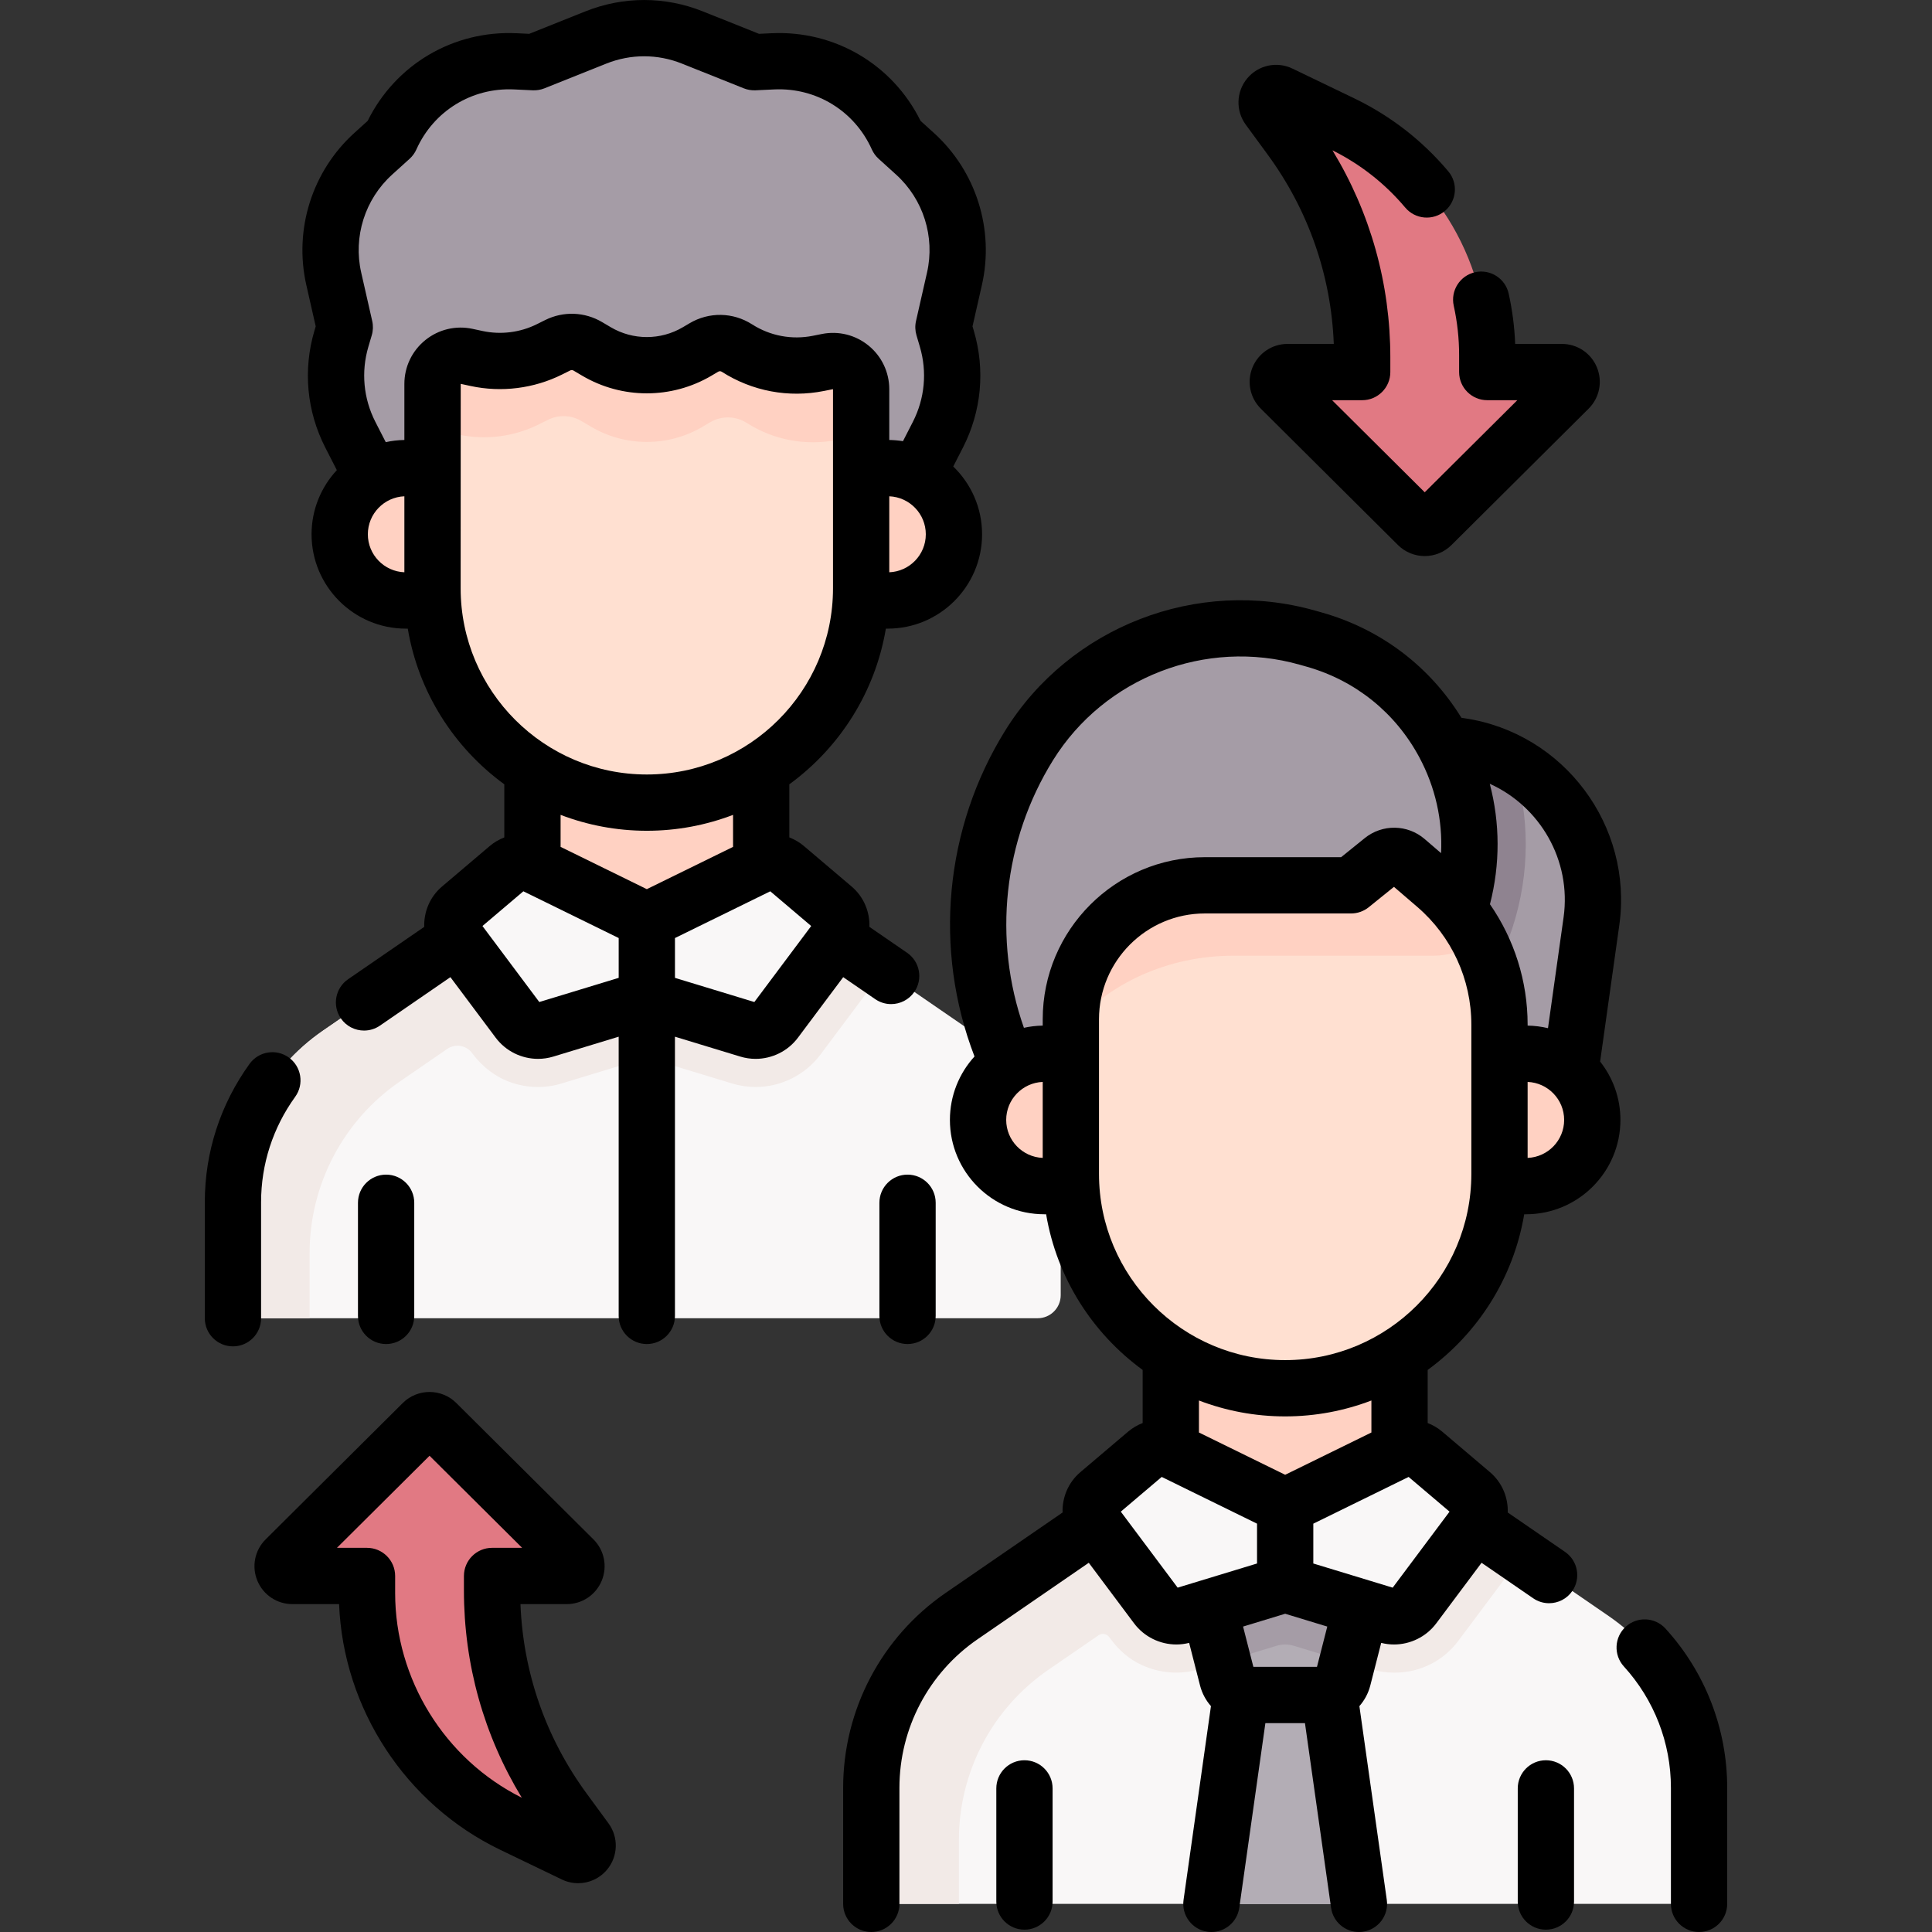 <svg id="Capa_1" enable-background="new 0 0 514.972 514.972" height="512" viewBox="0 0 514.972 514.972" width="512" xmlns="http://www.w3.org/2000/svg"><rect x="0" y="0" width="514.972" height="514.972" fill="#333333" stroke="none"/><g><g><path d="m393.222 406.292 35.59 24.476c15.068 10.363 24.069 27.478 24.069 45.765v24.958c0 3.302-2.677 5.979-5.979 5.979H238.219c-3.302.0-5.979-2.677-5.979-5.979v-24.958c0-18.287 9.001-35.402 24.069-45.765l35.59-24.476s16.275-12.628 16.651-12.063c.376.564 35.551 20.315 35.551 20.315l32.165-18.434z" fill="#f9f7f7"/><path d="m312.076 332.234h60.97v79.322h-60.97z" fill="#ffd1c2"/><path d="m418.987 282.592 5.21-37.034c3.165-22.5-12.408-43.341-34.882-46.683l-4.443-.661s-40.987-5.438-42.312-4.55 4.298 121.932 4.594 121.044 69.509-11.835 69.509-11.835z" fill="#a59ca6"/><path d="m403.082 247.473.12-.357c4.625-14.368 4.613-29.418.168-43.471-4.244-2.368-8.965-4.014-14.055-4.771l-4.443-.661s-40.987-5.438-42.312-4.55c-1.174.786 3.102 95.814 4.301 116.915l35.923-5.095z" fill="#8f8390"/><path d="m388.924 242.52c9.849-30.593-7.637-63.255-38.557-72.022l-1.88-.533c-28.356-8.04-58.609 3.667-74.165 28.701-15.356 24.711-17.885 55.301-6.796 82.198l8.188 24.656 95.927-13.605z" fill="#a59ca6"/><path d="m406.775 316.159c9.746.0 17.647-7.901 17.647-17.647s-7.901-17.647-17.647-17.647h-43.926v35.295h43.926z" fill="#ffd1c2"/><g><path d="m223.072 250.194 35.59 24.476c15.068 10.363 24.069 27.478 24.069 45.765v24.797c0 3.391-2.749 6.14-6.14 6.14h-208.36c-3.391.0-6.14-2.749-6.14-6.14v-24.797c0-18.287 9.001-35.402 24.069-45.765l35.59-24.476 20.176-11.716 30.485 20.145s33.75-19.001 34.765-18.219 15.896 9.79 15.896 9.79z" fill="#f9f7f7"/></g><path d="m278.347 316.159c-9.746.0-17.647-7.901-17.647-17.647s7.901-17.647 17.647-17.647h40.659v35.295h-40.659z" fill="#ffd1c2"/><path d="m141.926 171.562h60.97v102.892h-60.97z" fill="#ffd1c2"/><path d="m244.495 126.618 5.499-10.741c4.048-7.906 4.901-17.065 2.385-25.583l-.904-3.06 2.936-12.917c2.771-12.194-1.249-24.934-10.518-33.329l-4.664-4.224c-5.821-12.985-18.996-21.085-33.21-20.418l-4.982.234-16.5-6.595c-8.248-3.297-17.448-3.297-25.696.0l-16.5 6.595-4.982-.234c-14.214-.667-27.389 7.433-33.21 20.418l-4.664 4.224c-9.269 8.394-13.289 21.135-10.518 33.329l2.936 12.917-.904 3.06c-2.517 8.518-1.663 17.677 2.385 25.583l5.814 11.356 11.427 21.906h125.242z" fill="#a59ca6"/><path d="m108.197 160.061c-9.746.0-17.647-7.901-17.647-17.647.0-9.746 7.901-17.647 17.647-17.647h38.285v35.295h-38.285z" fill="#ffd1c2"/><path d="m236.625 160.061c9.746.0 17.647-7.901 17.647-17.647.0-9.746-7.901-17.647-17.647-17.647h-48.741v35.295h48.741z" fill="#ffd1c2"/><g><path d="m342.561 370.039c31.55.0 57.126-25.576 57.126-57.126v-39.808c0-14.237-6.211-27.766-17.008-37.047l-7.83-6.73c-1.819-1.564-4.495-1.604-6.361-.097l-8.358 6.751h-38.984c-19.722.0-35.71 15.988-35.71 35.71v41.222c-.001 31.549 25.575 57.125 57.125 57.125z" fill="#ffe0d1"/><path d="m328.844 254.737h53.325c3.936.0 7.773-1.23 10.975-3.519l1.008-.701c-2.838-5.438-6.712-10.368-11.472-14.459l-7.83-6.73c-1.819-1.564-4.495-1.604-6.361-.097l-8.358 6.751h-38.984c-19.722.0-35.71 15.988-35.71 35.71v2.18c9.927-11.622 25.673-19.135 43.407-19.135z" fill="#ffd1c2"/><path d="m354.35 451.794 7.872 55.677H322.9l7.872-55.677 2.579-19.364 18.801-1.553z" fill="#b3adb5"/><path d="m393.222 406.292-16.955-10.182-32.165 18.434s-35.175-19.751-35.551-20.315-16.651 12.063-16.651 12.063l-12.345 8.49-23.493 16.157c-14.912 10.256-23.821 27.195-23.821 45.293v25.832c0 2.986 2.421 5.407 5.407 5.407H255.6v-17.083c0-18.099 8.909-35.038 23.821-45.293l13.398-9.215c.914-.629 2.161-.423 2.825.465l.551.737c2.144 2.866 4.905 5.257 8.162 6.74 5.019 2.285 10.468 2.602 15.461 1.081l22.741-6.92 22.827 6.947c1.979.602 4.036.908 6.104.908h.373c6.616.0 12.845-3.12 16.807-8.418l16.919-22.621z" fill="#f2eae7"/><path d="m362.222 430.837-4.24 16.583c-.658 2.573-2.976 4.373-5.632 4.373h-19.578c-2.656.0-4.974-1.8-5.632-4.373l-4.24-16.583-5.344-20.878h52.525z" fill="#b3adb5"/><path d="m335.957 409.959h-18.401l5.344 20.878 3.114 12.181 14.222-4.328c1.516-.461 3.135-.461 4.65.0l14.222 4.328 3.114-12.181 7.858-20.878h-17.979l-7.999 4.584c0 .001-3.424-1.922-8.145-4.584z" fill="#a59ca6"/><path d="m342.561 401.455-30.485-14.948c-2.144-1.051-4.707-.732-6.528.813l-12.725 10.798c-2.419 2.053-2.823 5.633-.923 8.174l16.39 21.914c1.655 2.213 4.52 3.152 7.164 2.347l27.108-8.25 9.591-6.538v-12.164z" fill="#f9f7f7"/><path d="m373.046 386.507-30.485 14.948v20.848l27.108 8.25c2.644.805 5.509-.134 7.164-2.347l16.39-21.914c1.9-2.54 1.496-6.121-.923-8.173l-12.725-10.798c-1.822-1.546-4.385-1.865-6.529-.814z" fill="#f9f7f7"/><path d="m229.536 103.752v53.063c0 31.55-25.576 57.126-57.126 57.126s-57.126-25.576-57.126-57.126v-54.478c0-4.79 4.419-8.358 9.102-7.35l2.65.571c6.564 1.414 13.414.554 19.425-2.439l2.202-1.096c2.548-1.268 5.564-1.159 8.014.289l2.291 1.355c8.291 4.904 18.594 4.904 26.885.0l1.775-1.05c2.725-1.612 6.126-1.553 8.793.152 6.45 4.123 14.247 5.587 21.753 4.084l2.367-.474c4.654-.93 8.995 2.628 8.995 7.373z" fill="#ffe0d1"/><path d="m220.542 96.38-2.367.474c-7.506 1.503-15.303.039-21.753-4.084-2.668-1.705-6.068-1.764-8.793-.152l-1.775 1.05c-8.291 4.904-18.594 4.904-26.885.0l-2.291-1.355c-2.449-1.449-5.466-1.558-8.014-.289l-2.202 1.096c-6.011 2.993-12.861 3.853-19.425 2.439l-2.65-.571c-4.682-1.009-9.102 2.56-9.102 7.35v12.935c1.22-.322 2.536-.376 3.874-.088l2.939.633c7.279 1.568 14.875.614 21.54-2.704l2.442-1.216c2.825-1.406 6.17-1.286 8.886.321l2.54 1.503c9.193 5.438 20.618 5.438 29.811.0l1.969-1.165c3.022-1.788 6.792-1.722 9.751.169 7.152 4.572 15.798 6.195 24.121 4.529l2.625-.526c1.297-.26 2.572-.204 3.755.108v-13.084c-.002-4.746-4.343-8.304-8.996-7.373z" fill="#ffd1c2"/><path d="m223.072 250.194s-14.881-9.01-15.896-9.791-34.765 18.219-34.765 18.219l-30.485-20.145-7.712 4.478-12.465 7.238-35.602 24.485c-15.06 10.357-24.057 27.464-24.057 45.742v24.84c0 3.376 2.737 6.112 6.112 6.112h14.323v-17.357c0-18.278 8.997-35.385 24.057-45.742l12.63-8.686c2.136-1.469 5.05-.989 6.602 1.086l.104.139c2.674 3.575 6.302 6.39 10.539 7.796 4.371 1.451 8.951 1.493 13.213.196l22.74-6.92 22.743 6.921c2.036.619 4.147.933 6.273.933 6.762.0 13.216-3.232 17.267-8.647l16.746-22.391z" fill="#f2eae7"/><path d="m141.926 230.409 30.485 14.948v20.848l-27.108 8.249c-2.644.805-5.509-.134-7.164-2.347l-16.39-21.914c-1.9-2.54-1.496-6.121.923-8.173l12.725-10.798c1.822-1.545 4.385-1.864 6.529-.813z" fill="#f9f7f7"/><path d="m202.896 230.409-30.485 14.948v20.848l27.108 8.249c2.644.805 5.509-.134 7.164-2.347l16.39-21.914c1.9-2.54 1.496-6.121-.923-8.173l-12.725-10.798c-1.822-1.545-4.385-1.864-6.529-.813z" fill="#f9f7f7"/><g fill="#e17983"><path d="m76.1 415.632 36.561-36.357c1.014-1.008 2.651-1.008 3.665.0l36.561 36.357c1.644 1.635.486 4.442-1.833 4.442H131.16v3.873c0 21.041 6.702 41.535 19.134 58.51l5.85 7.987c1.554 2.122-.764 4.909-3.134 3.769l-16.415-7.904c-23.701-11.412-38.77-35.392-38.77-61.697v-4.538H77.932c-2.319.0-3.477-2.807-1.832-4.442z"/><path d="m418.15 103.613-36.561 36.357c-1.014 1.008-2.651 1.008-3.665.0l-36.561-36.357c-1.644-1.635-.486-4.442 1.833-4.442h19.895v-3.873c0-21.041-6.702-41.535-19.134-58.51l-5.85-7.987c-1.554-2.122.764-4.909 3.134-3.769l16.415 7.904c23.701 11.412 38.77 35.392 38.77 61.697v4.538h19.893c2.317.0 3.475 2.806 1.831 4.442z"/></g></g></g><g><path d="m406.276 323.659h.499c13.866.0 25.147-11.281 25.147-25.147.0-5.87-2.028-11.273-5.412-15.557l5.113-36.352c3.725-26.476-14.759-51.214-41.205-55.146l-.877-.13c-8.446-13.713-21.488-23.609-37.129-28.043l-1.88-.533c-31.396-8.905-65.356 4.239-82.582 31.958-16.182 26.04-19.187 58.351-8.198 86.89-4.07 4.47-6.555 10.407-6.555 16.914.0 13.866 11.281 25.147 25.147 25.147h.499c2.856 16.986 12.354 31.738 25.73 41.492v14.155c-1.389.536-2.705 1.298-3.88 2.295L287.97 392.4c-3.25 2.758-4.868 6.76-4.738 10.751l-31.172 21.438c-17.106 11.765-27.319 31.184-27.319 51.945v30.938c0 4.142 3.358 7.5 7.5 7.5s7.5-3.358 7.5-7.5v-30.938c0-15.821 7.783-30.62 20.819-39.585l29.651-20.392 12.072 16.141c2.696 3.604 6.923 5.636 11.282 5.636 1.133.0 2.274-.146 3.4-.428l2.908 11.373c.534 2.089 1.551 3.947 2.903 5.486l-7.303 51.658c-.58 4.101 2.275 7.896 6.376 8.476.356.05.709.075 1.059.075 3.677.0 6.887-2.706 7.417-6.451l6.96-49.227h10.55l6.96 49.227c.53 3.746 3.74 6.451 7.417 6.451.349.0.703-.024 1.059-.075 4.102-.58 6.956-4.375 6.376-8.476l-7.304-51.657c1.352-1.538 2.37-3.397 2.903-5.485l2.908-11.373c1.126.282 2.267.428 3.4.428 4.359.0 8.587-2.032 11.282-5.636l12.073-16.142 13.752 9.458c1.298.893 2.778 1.321 4.243 1.321 2.386.0 4.732-1.136 6.187-3.25 2.347-3.413 1.483-8.083-1.93-10.43l-15.274-10.504c.129-3.991-1.488-7.993-4.738-10.751l-12.725-10.798c-1.176-.998-2.492-1.76-3.88-2.295v-14.155c13.378-9.757 22.876-24.509 25.732-41.495zm.91-15.021v-20.253c5.404.218 9.736 4.67 9.736 10.127s-4.332 9.908-9.736 10.126zm9.584-64.125-4.156 29.543c-1.747-.417-3.563-.651-5.428-.681v-.269c0-11.594-3.57-22.749-10.039-32.082 2.745-10.672 2.699-21.648-.054-32.111 13.381 6.03 21.816 20.395 19.677 35.6zm-136.078-41.889c13.714-22.069 40.751-32.532 65.749-25.444l1.88.533c12.979 3.68 23.633 12.257 30 24.15 4.276 7.988 6.224 16.755 5.797 25.543l-4.381-3.766c-4.567-3.925-11.279-4.027-15.962-.244l-6.296 5.085h-36.334c-23.826.0-43.21 19.384-43.21 43.21v1.683c-1.718.028-3.394.228-5.012.585-8.31-23.605-5.512-49.963 7.769-71.335zm-12.493 95.887c0-5.456 4.332-9.908 9.736-10.127v20.253c-5.404-.217-9.736-4.669-9.736-10.126zm24.736 14.402v-41.222c0-15.555 12.655-28.21 28.21-28.21h38.984c1.715.0 3.378-.588 4.712-1.666l6.717-5.425 6.23 5.355c9.149 7.865 14.396 19.294 14.396 31.359v39.808c0 27.364-22.262 49.625-49.625 49.625s-49.624-22.26-49.624-49.624zm5.813 90.014 10.905-9.254 25.408 12.458v10.616l-21.16 6.439zm55.037 30.632-2.745 10.735h-16.958l-2.745-10.735 11.224-3.416zm32.588-30.632-15.152 20.259-21.16-6.439v-10.616l25.407-12.458zm-20.827-21.095-22.985 11.27-22.985-11.27V373.3c7.147 2.73 14.891 4.239 22.985 4.239s15.838-1.509 22.985-4.239z"/><path d="m443.932 434.093c-2.79-3.063-7.533-3.283-10.595-.495-3.062 2.79-3.284 7.533-.495 10.595 8.086 8.877 12.539 20.363 12.539 32.34v30.938c0 4.142 3.358 7.5 7.5 7.5s7.5-3.358 7.5-7.5v-30.938c0-15.722-5.842-30.794-16.449-42.44z"/><path d="m273.067 469.194c-4.142.0-7.5 3.358-7.5 7.5v30.156c0 4.142 3.358 7.5 7.5 7.5s7.5-3.358 7.5-7.5v-30.156c0-4.142-3.358-7.5-7.5-7.5z"/><path d="m412.055 469.194c-4.142.0-7.5 3.358-7.5 7.5v30.156c0 4.142 3.358 7.5 7.5 7.5s7.5-3.358 7.5-7.5v-30.156c0-4.142-3.358-7.5-7.5-7.5z"/><path d="m69.591 320.435c0-10.125 3.145-19.837 9.093-28.088 2.423-3.36 1.663-8.047-1.697-10.47-3.361-2.424-8.048-1.663-10.47 1.697-7.802 10.822-11.926 23.568-11.926 36.861v30.938c0 4.142 3.358 7.5 7.5 7.5s7.5-3.358 7.5-7.5z"/><path d="m233.285 266.32c1.298.893 2.778 1.321 4.243 1.321 2.386.0 4.732-1.136 6.187-3.25 2.347-3.413 1.483-8.083-1.93-10.43l-10.045-6.909c.129-3.991-1.488-7.992-4.738-10.75l-12.725-10.798c-1.176-.998-2.492-1.76-3.88-2.295v-14.155c13.377-9.754 22.875-24.506 25.73-41.492h.499c13.866.0 25.147-11.281 25.147-25.147.0-7.088-2.952-13.496-7.686-18.071l2.584-5.047c4.947-9.662 5.977-20.716 2.901-31.126l-.349-1.182 2.501-11.007c3.367-14.814-1.536-30.352-12.796-40.55l-3.556-3.22c-7.434-15.026-22.852-24.144-39.705-23.354l-3.357.158-14.99-5.992c-10.079-4.028-21.182-4.028-31.263.0l-14.99 5.992-3.357-.158c-16.877-.798-32.272 8.329-39.705 23.354l-3.555 3.22c-11.26 10.198-16.164 25.735-12.797 40.55l2.501 11.007-.35 1.183c-3.075 10.41-2.045 21.464 2.902 31.126l3.078 6.013c-4.176 4.491-6.737 10.504-6.737 17.105.0 13.866 11.281 25.147 25.147 25.147h.499c2.856 16.986 12.354 31.738 25.73 41.492v14.155c-1.389.536-2.705 1.298-3.88 2.295l-12.725 10.799c-3.25 2.758-4.867 6.759-4.738 10.75l-20.299 13.96c-3.413 2.347-4.277 7.017-1.93 10.43 1.455 2.115 3.8 3.25 6.187 3.25 1.465.0 2.945-.428 4.243-1.321l18.777-12.913 12.073 16.142c2.696 3.604 6.923 5.635 11.283 5.635 1.358.0 2.729-.197 4.071-.605l17.424-5.303v74.424c0 4.142 3.358 7.5 7.5 7.5s7.5-3.358 7.5-7.5v-74.424l17.425 5.303c1.341.408 2.712.605 4.07.605 4.359.0 8.587-2.031 11.283-5.636l12.073-16.142zm3.751-113.78v-20.253c5.404.218 9.736 4.67 9.736 10.127s-4.332 9.908-9.736 10.126zM98.049 142.413c0-5.456 4.332-9.908 9.736-10.127v20.253c-5.404-.217-9.736-4.669-9.736-10.126zm15.319-51.76c-3.548 2.865-5.583 7.124-5.583 11.685v14.939c-1.701.028-3.362.224-4.966.574l-2.76-5.392c-3.185-6.221-3.848-13.338-1.868-20.04l.904-3.06c.364-1.231.406-2.536.121-3.788L96.28 72.654c-2.168-9.538.989-19.542 8.24-26.108l4.664-4.224c.769-.696 1.384-1.544 1.809-2.491 4.591-10.242 14.786-16.519 26.015-15.994l4.982.234c1.069.048 2.14-.13 3.135-.527l16.5-6.595c6.49-2.595 13.638-2.595 20.128.0l16.5 6.595c.996.397 2.067.575 3.135.527l4.982-.234c11.21-.528 21.423 5.751 26.015 15.994.424.947 1.041 1.795 1.809 2.491l4.664 4.224c7.25 6.565 10.407 16.569 8.239 26.107l-2.936 12.917c-.285 1.252-.243 2.556.121 3.788l.904 3.06c1.98 6.702 1.317 13.819-1.868 20.04l-2.631 5.14c-1.191-.194-2.41-.302-3.651-.323v-13.524c0-4.518-2.004-8.751-5.498-11.615-3.495-2.864-8.04-3.999-12.468-3.111l-2.368.474c-5.63 1.128-11.4.045-16.241-3.049-5.08-3.248-11.459-3.359-16.652-.289l-1.775 1.05c-5.937 3.512-13.312 3.511-19.248.0l-2.29-1.354c-4.659-2.756-10.332-2.961-15.175-.549l-2.203 1.097c-4.47 2.226-9.623 2.873-14.503 1.821l-2.65-.57c-4.453-.959-9.049.131-12.597 2.997zm9.417 66.162.022-54.495 2.65.571c8.196 1.766 16.843.68 24.347-3.057l2.203-1.097c.272-.135.589-.124.852.032l2.291 1.354c10.647 6.298 23.875 6.297 34.521.0l1.774-1.05c.291-.172.651-.167.936.016 8.126 5.194 17.808 7.011 27.265 5.119l2.389-.477s.001.006.001.02v53.063c0 27.364-22.262 49.625-49.625 49.625s-49.626-22.26-49.626-49.624zm49.626 64.626c8.094.0 15.838-1.509 22.985-4.239v8.532l-22.985 11.27-22.985-11.27v-8.532c7.146 2.729 14.891 4.239 22.985 4.239zm-28.661 45.647-15.152-20.259 10.905-9.254 25.408 12.458v10.616zm57.321.0-21.16-6.439v-10.616l25.407-12.458 10.905 9.254z"/><path d="m110.417 350.752v-30.156c0-4.142-3.358-7.5-7.5-7.5s-7.5 3.358-7.5 7.5v30.156c0 4.142 3.358 7.5 7.5 7.5s7.5-3.358 7.5-7.5z"/><path d="m234.404 320.596v30.156c0 4.142 3.358 7.5 7.5 7.5s7.5-3.358 7.5-7.5v-30.156c0-4.142-3.358-7.5-7.5-7.5s-7.5 3.358-7.5 7.5z"/><path d="m156.345 478.025c-10.853-14.818-16.906-32.192-17.614-50.451h12.324c4.105.0 7.77-2.452 9.336-6.248 1.565-3.795.696-8.118-2.215-11.013l-36.561-36.355c-3.925-3.905-10.314-3.906-14.243-.001l-36.561 36.356c-2.912 2.895-3.781 7.218-2.215 11.013s5.23 6.248 9.336 6.248h12.451c1.104 27.859 17.718 53.339 42.958 65.492l16.414 7.903c1.396.672 2.882.997 4.354.997 2.905.0 5.749-1.266 7.705-3.619 2.947-3.544 3.104-8.616.38-12.335zm-51.02-53.413v-4.538c0-4.142-3.358-7.5-7.5-7.5h-8.013l24.682-24.544 24.682 24.544h-8.015c-4.142.0-7.5 3.358-7.5 7.5v3.873c0 19.68 5.308 38.596 15.427 55.232-20.539-10.25-33.763-31.574-33.763-54.567z"/><path d="m337.905 41.22c10.853 14.818 16.906 32.192 17.614 50.451h-12.324c-4.105.0-7.77 2.452-9.336 6.248-1.565 3.795-.696 8.118 2.215 11.013l36.562 36.357c1.963 1.952 4.542 2.928 7.121 2.928s5.158-.977 7.122-2.928l36.561-36.356c2.912-2.895 3.781-7.218 2.215-11.013s-5.23-6.248-9.336-6.248h-12.451c-.177-4.502-.756-9-1.729-13.407-.892-4.046-4.9-6.603-8.939-5.708-4.045.892-6.601 4.894-5.708 8.939.952 4.315 1.434 8.736 1.434 13.139v4.538c0 4.142 3.358 7.5 7.5 7.5h8.013l-24.682 24.544-24.682-24.544h8.015c4.142.0 7.5-3.358 7.5-7.5V95.3c0-19.68-5.308-38.597-15.427-55.232 7.485 3.729 14.01 8.861 19.405 15.263 2.668 3.167 7.399 3.571 10.568.901 3.167-2.669 3.571-7.401.901-10.568-6.95-8.246-15.404-14.801-25.128-19.483l-16.415-7.904c-4.153-2-9.111-.92-12.058 2.624-2.947 3.543-3.103 8.616-.38 12.334z"/></g></g></svg>